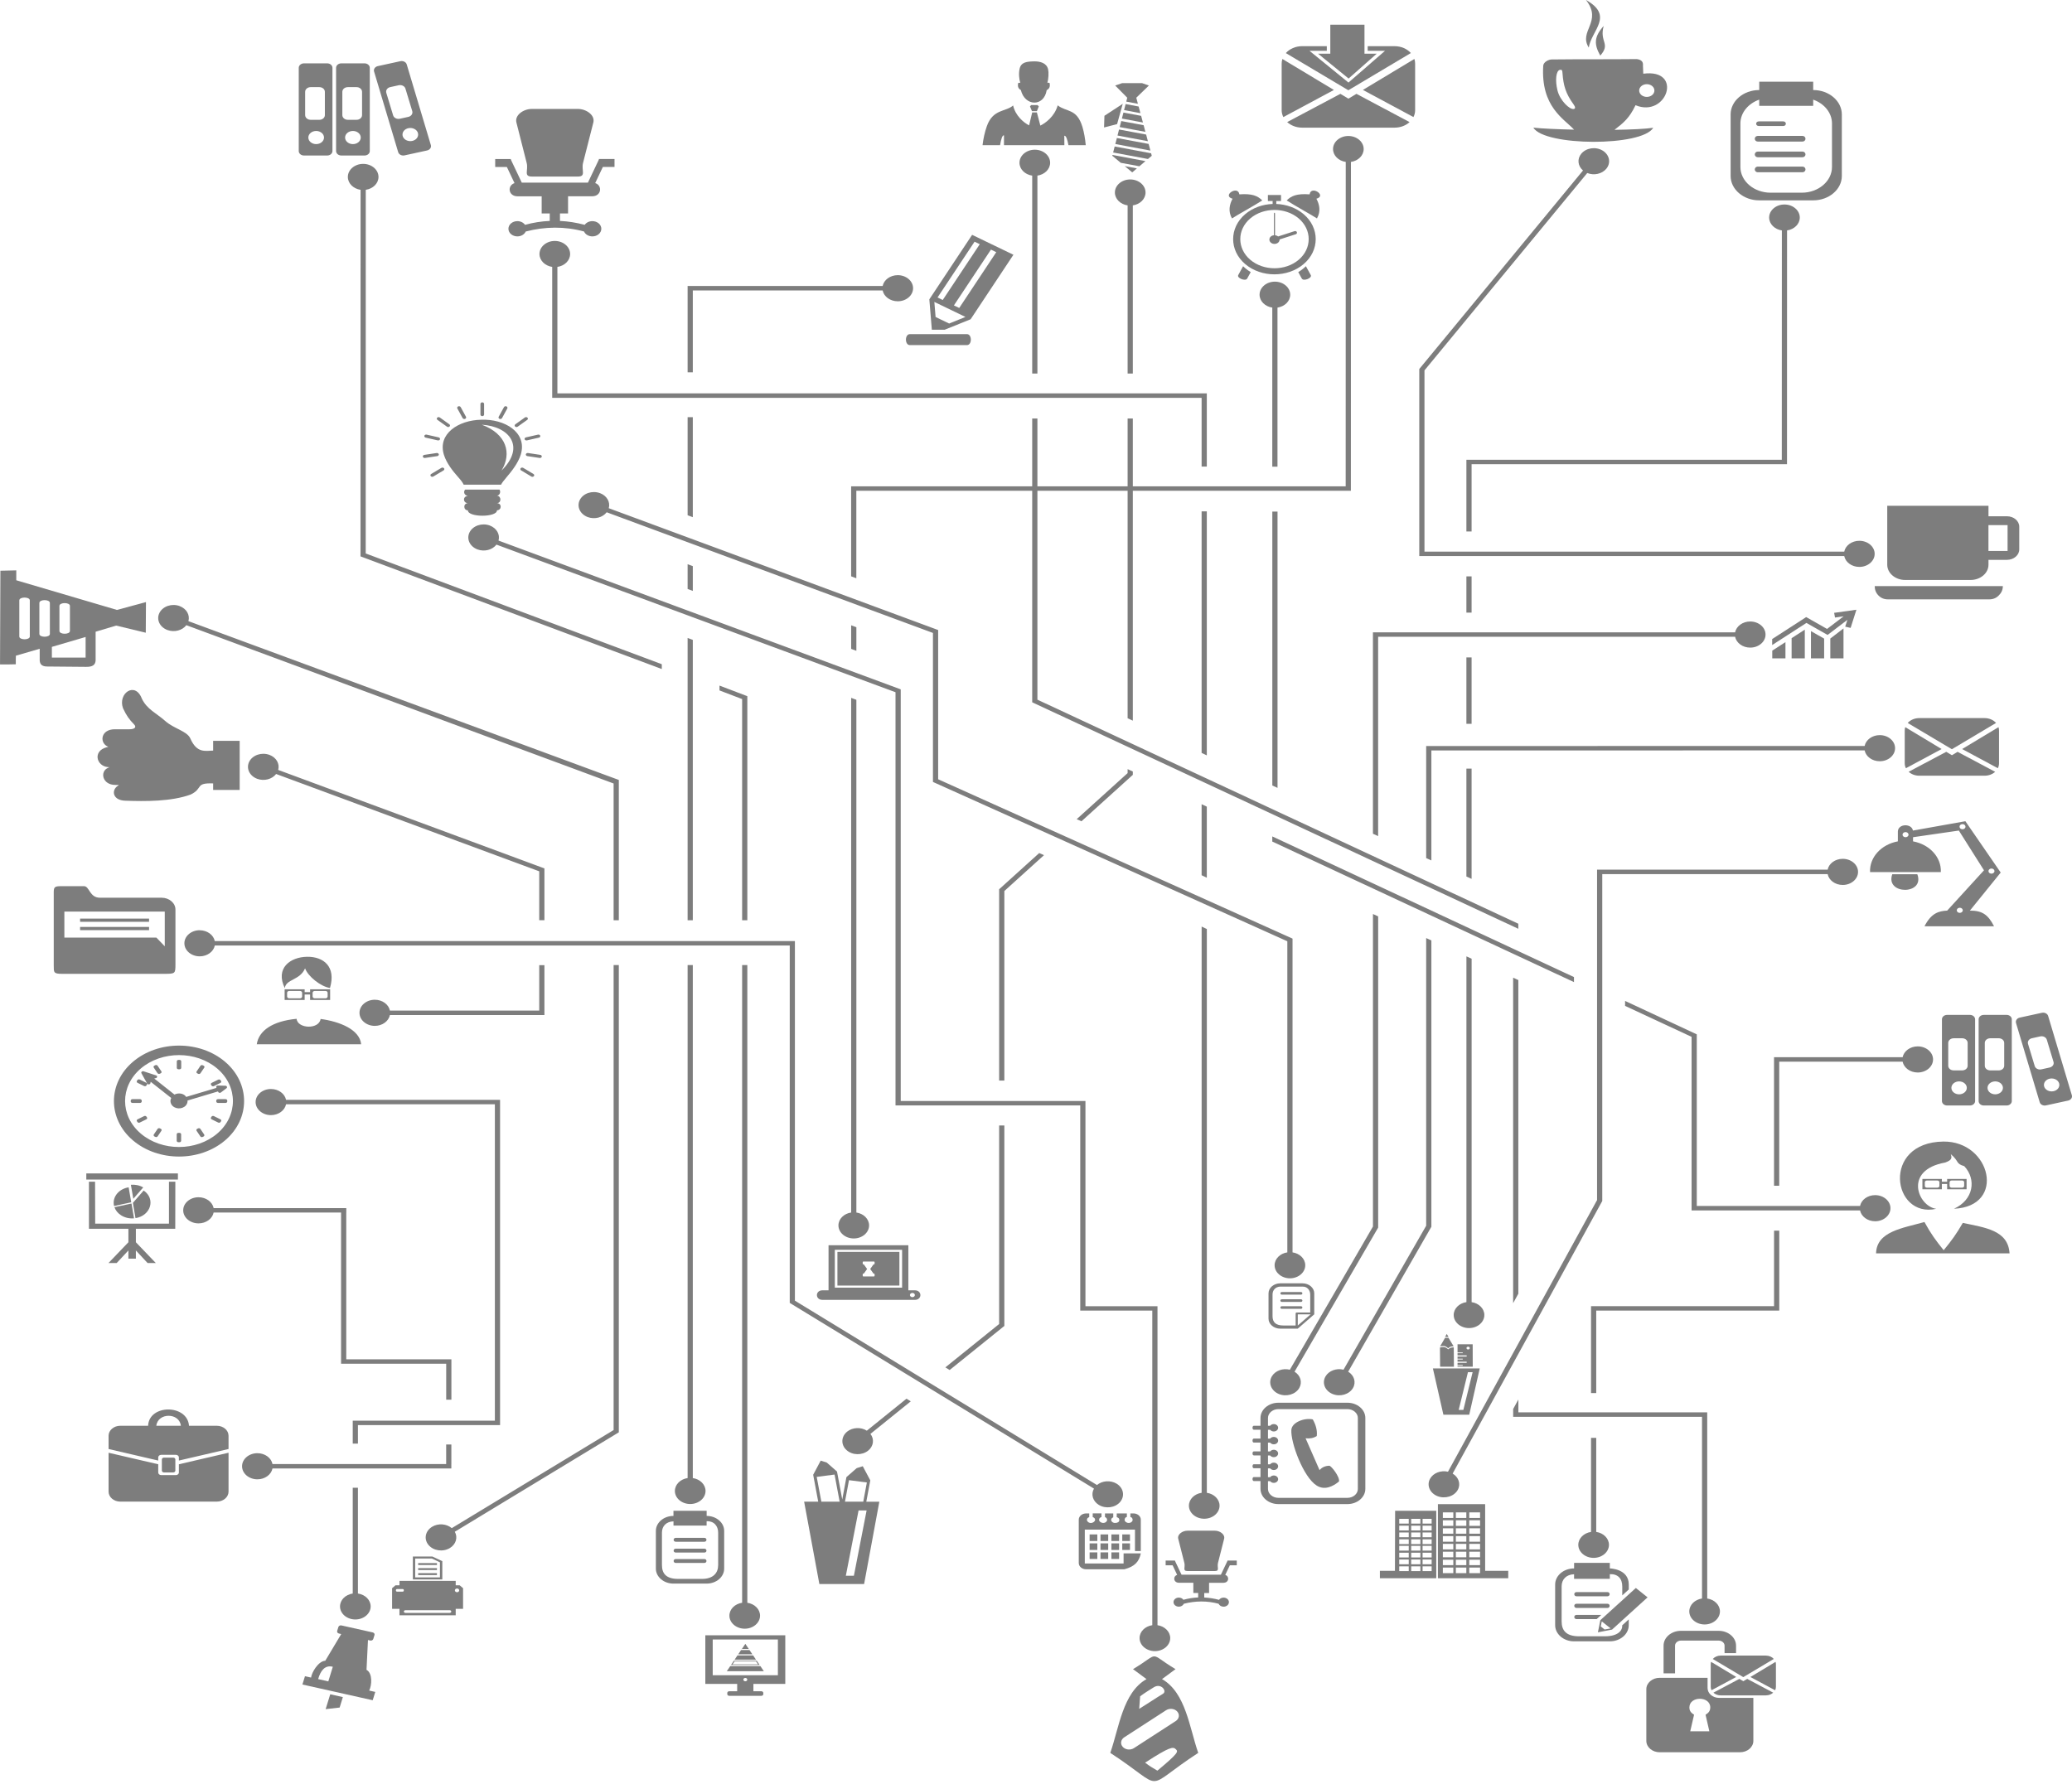 <?xml version="1.0" encoding="UTF-8"?>
<svg xmlns="http://www.w3.org/2000/svg" width="346" height="298" viewBox="0 0 346 298" fill="none">
  <g clip-path="url(#clip0_1059_3092)">
    <path d="M72.158 255.01C71.01 255.71 70.736 257.068 71.558 258.051C72.375 259.034 73.972 259.259 75.125 258.562C76.154 257.936 76.48 256.781 75.947 255.843L103.336 239.235V161.188H102.467V238.856L75.44 255.239C74.572 254.503 73.186 254.388 72.153 255.01H72.158ZM75.373 244.533V241.271H74.505V244.533H45.503C45.296 243.506 44.247 242.721 42.98 242.721C41.569 242.721 40.421 243.7 40.421 244.903C40.421 246.106 41.569 247.085 42.98 247.085C44.242 247.085 45.296 246.3 45.503 245.273H75.368V244.533H75.373ZM268.238 28.183C269.054 27.191 268.77 25.847 267.617 25.146C266.449 24.454 264.883 24.688 264.055 25.675C263.326 26.565 263.476 27.733 264.345 28.474L237.003 61.633V92.878C260.659 92.878 284.31 92.878 307.966 92.878C308.173 93.905 309.228 94.69 310.489 94.69C311.901 94.69 313.048 93.711 313.048 92.508C313.048 91.305 311.901 90.326 310.489 90.326C309.228 90.326 308.173 91.111 307.966 92.138C284.6 92.138 261.238 92.138 237.871 92.138V61.862L265.053 28.897C266.165 29.346 267.498 29.064 268.243 28.183H268.238ZM81.778 87.77C80.476 87.294 78.987 87.796 78.413 88.903C77.855 90.013 78.444 91.287 79.742 91.772C80.91 92.195 82.228 91.843 82.9 90.965L149.542 115.622V184.637H180.39V218.906H192.419V271.45C191.215 271.626 190.295 272.521 190.295 273.601C190.295 274.804 191.442 275.783 192.854 275.783C194.265 275.783 195.413 274.804 195.413 273.601C195.413 272.526 194.492 271.626 193.288 271.45V218.17H181.258C181.258 206.746 181.258 195.321 181.258 183.901H150.411V115.141L83.247 90.291C83.536 89.277 82.947 88.211 81.784 87.774L81.778 87.77ZM100.188 82.366C98.885 81.89 97.391 82.393 96.822 83.499C96.264 84.61 96.853 85.879 98.151 86.368C99.319 86.791 100.637 86.439 101.309 85.562L155.792 105.718V130.603L156.025 130.709L214.969 157.217V209.179C213.765 209.355 212.845 210.25 212.845 211.33C212.845 212.533 213.992 213.512 215.404 213.512C216.815 213.512 217.963 212.533 217.963 211.33C217.963 210.254 217.042 209.355 215.838 209.179V156.772L215.605 156.666L156.661 130.158V105.233L101.656 84.883C101.945 83.869 101.356 82.802 100.193 82.366H100.188ZM44.986 126.081C43.683 125.605 42.194 126.108 41.62 127.214C41.062 128.325 41.651 129.594 42.949 130.083C44.117 130.507 45.436 130.154 46.108 129.277L90.045 145.532V153.7H90.913V145.047L46.454 128.598C46.744 127.58 46.154 126.518 44.991 126.081H44.986ZM29.994 101.226C28.691 100.75 27.202 101.253 26.628 102.359C26.07 103.47 26.66 104.744 27.957 105.229C29.125 105.656 30.444 105.299 31.116 104.422L102.467 130.864V153.708H103.336V130.273L31.462 103.748C31.752 102.729 31.157 101.667 29.994 101.231V101.226ZM149.914 50.322C151.326 50.322 152.473 49.344 152.473 48.141C152.473 46.937 151.326 45.959 149.914 45.959C148.653 45.959 147.598 46.743 147.392 47.77C136.68 47.77 125.969 47.77 115.257 47.77H114.823V62.192H115.691V48.511C126.258 48.511 136.83 48.511 147.392 48.511C147.598 49.538 148.653 50.322 149.914 50.322ZM313.126 203.982C314.537 203.982 315.685 203.004 315.685 201.8C315.685 200.597 314.537 199.619 313.126 199.619C311.864 199.619 310.81 200.403 310.608 201.43H283.343V172.763L271.37 167.178V168.007L282.475 173.181V201.43V202.171H310.608C310.815 203.198 311.864 203.982 313.126 203.982ZM262.835 163.198L212.457 139.705V140.565L262.835 164.036V163.203V163.198ZM266.697 200.434L241.795 245.815C240.616 245.542 239.339 246.018 238.802 246.992C238.202 248.076 238.76 249.385 240.032 249.892C241.309 250.399 242.834 249.932 243.434 248.843C243.971 247.869 243.578 246.723 242.575 246.128L267.56 200.597V145.999C280.107 145.999 292.654 145.999 305.195 145.999C305.402 147.026 306.452 147.811 307.713 147.811C309.124 147.811 310.272 146.832 310.272 145.629C310.272 144.426 309.124 143.447 307.713 143.447C306.452 143.447 305.397 144.232 305.195 145.259C292.504 145.259 279.818 145.259 267.126 145.259H266.692V200.434H266.697ZM320.239 179.136C321.651 179.136 322.798 178.158 322.798 176.954C322.798 175.751 321.651 174.773 320.239 174.773C318.978 174.773 317.923 175.557 317.716 176.584H296.242V198.054H297.11V177.325C303.981 177.325 310.851 177.325 317.716 177.325C317.923 178.352 318.973 179.136 320.239 179.136ZM313.896 127.148C315.307 127.148 316.455 126.169 316.455 124.966C316.455 123.763 315.307 122.784 313.896 122.784C312.635 122.784 311.58 123.569 311.373 124.596C287.102 124.596 262.851 124.605 238.59 124.605H238.155V143.32L239.024 143.716V125.345C263.145 125.345 287.246 125.336 311.373 125.336C311.58 126.363 312.629 127.148 313.896 127.148ZM292.266 108.169C293.677 108.169 294.825 107.19 294.825 105.987C294.825 104.783 293.677 103.805 292.266 103.805C291.005 103.805 289.95 104.59 289.743 105.616C269.726 105.616 249.715 105.616 229.698 105.616H229.264V139.256L230.132 139.652V106.357C250.004 106.357 269.871 106.357 289.743 106.357C289.95 107.384 291 108.169 292.266 108.169ZM300.543 36.337C300.543 35.134 299.395 34.155 297.984 34.155C296.572 34.155 295.425 35.134 295.425 36.337C295.425 37.412 296.345 38.312 297.55 38.488C297.55 51.248 297.539 64.021 297.539 76.79H244.871V88.766H245.739V77.531H298.408V77.161C298.408 64.264 298.418 51.38 298.418 38.488C299.623 38.312 300.543 37.417 300.543 36.337ZM175.36 27.187C175.36 25.983 174.212 25.005 172.801 25.005C171.389 25.005 170.242 25.983 170.242 27.187C170.242 28.262 171.162 29.161 172.366 29.333C172.366 40.352 172.366 51.371 172.366 62.391H173.235C173.235 51.371 173.235 40.352 173.235 29.333C174.439 29.157 175.36 28.262 175.36 27.187ZM227.718 24.895C227.718 23.691 226.57 22.713 225.159 22.713C223.748 22.713 222.6 23.691 222.6 24.895C222.6 25.97 223.52 26.869 224.725 27.046C224.725 45.099 224.714 63.166 224.714 81.229H189.168V69.901H188.299V81.229H173.235V69.901H172.366V81.229H142.129V96.263L142.997 96.585V81.969H172.366V117.301L172.594 117.407L253.54 155.132V154.286L173.235 116.865V81.969H188.299C188.299 94.637 188.299 107.305 188.299 119.972L189.168 120.369C189.168 107.569 189.168 94.769 189.168 81.969H225.583V81.599C225.583 63.409 225.593 45.236 225.593 27.046C226.798 26.869 227.718 25.975 227.718 24.895ZM95.204 42.428C95.204 41.225 94.056 40.246 92.645 40.246C91.234 40.246 90.086 41.225 90.086 42.428C90.086 43.504 91.006 44.403 92.211 44.579V66.446H93.079H200.655V77.928H201.523V65.705H93.079V44.579C94.284 44.403 95.204 43.508 95.204 42.428ZM63.204 29.554C63.204 28.35 62.056 27.372 60.645 27.372C59.233 27.372 58.086 28.35 58.086 29.554C58.086 30.629 59.006 31.528 60.211 31.704C60.211 52.028 60.2 72.356 60.2 92.684V92.927L60.459 93.024L110.511 111.748V110.941L61.069 92.442C61.069 72.189 61.079 51.958 61.079 31.704C62.284 31.528 63.204 30.634 63.204 29.554ZM120.142 115.318L123.927 116.763V153.704H124.795V116.279L124.537 116.182L120.148 114.511V115.318H120.142ZM115.691 106.877L114.823 106.555V153.704H115.691V106.877ZM33.349 155.37C31.938 155.37 30.79 156.349 30.79 157.552C30.79 158.755 31.938 159.734 33.349 159.734C34.61 159.734 35.665 158.949 35.872 157.922C67.877 157.922 99.872 157.922 131.878 157.922V217.619L132.058 217.73L182.68 248.636C182.147 249.575 182.463 250.725 183.491 251.36C184.644 252.056 186.237 251.836 187.058 250.858C187.875 249.87 187.617 248.522 186.469 247.816C185.435 247.195 184.055 247.305 183.181 248.037L132.741 217.245V157.19H132.307C100.157 157.19 68.017 157.19 35.867 157.19C35.66 156.163 34.61 155.379 33.344 155.379L33.349 155.37ZM62.589 166.984C61.177 166.984 60.03 167.963 60.03 169.166C60.03 170.369 61.177 171.348 62.589 171.348C63.85 171.348 64.905 170.563 65.111 169.536H90.913V161.206H90.045V168.796H65.111C64.905 167.769 63.855 166.984 62.589 166.984ZM45.244 181.891C43.833 181.891 42.685 182.869 42.685 184.073C42.685 185.276 43.833 186.255 45.244 186.255C46.506 186.255 47.56 185.47 47.767 184.443H82.637V237.295H58.903V241.117H59.771V238.031H83.505V183.703H47.767C47.56 182.676 46.511 181.891 45.244 181.891ZM58.903 248.495V266.161C57.698 266.337 56.778 267.232 56.778 268.312C56.778 269.515 57.926 270.494 59.337 270.494C60.748 270.494 61.896 269.515 61.896 268.312C61.896 267.236 60.976 266.337 59.771 266.161V248.495H58.903ZM33.153 199.971C31.741 199.971 30.594 200.95 30.594 202.153C30.594 203.356 31.741 204.335 33.153 204.335C34.414 204.335 35.469 203.55 35.675 202.523H56.954V227.775H74.51V233.787H75.378V227.039H57.822V202.523H57.827V201.783H35.675C35.469 200.756 34.419 199.971 33.153 199.971ZM215.45 49.225C215.45 48.022 214.303 47.043 212.891 47.043C211.48 47.043 210.332 48.022 210.332 49.225C210.332 50.3 211.252 51.2 212.457 51.376V77.945H213.326V51.376C214.53 51.2 215.45 50.305 215.45 49.225ZM212.462 85.447V131.199L213.331 131.595V85.447H212.462ZM212.374 229.904C211.754 230.988 212.266 232.284 213.532 232.826C214.804 233.355 216.324 232.918 216.96 231.839C217.518 230.864 217.167 229.727 216.174 229.11L230.137 205.04V153.061L229.269 152.664V204.864L215.393 228.78C214.22 228.484 212.943 228.934 212.374 229.904ZM121.802 269.855C121.802 271.058 122.95 272.036 124.361 272.036C125.772 272.036 126.92 271.058 126.92 269.855C126.92 268.779 126 267.88 124.795 267.704V161.188H123.927V267.704C122.722 267.88 121.802 268.775 121.802 269.855ZM140.009 204.674C140.009 205.877 141.157 206.856 142.568 206.856C143.98 206.856 145.127 205.877 145.127 204.674C145.127 203.599 144.207 202.7 143.003 202.523V116.882L142.134 116.561V202.523C140.93 202.7 140.009 203.594 140.009 204.674ZM143.003 108.702V104.761L142.134 104.44V108.38L143.003 108.702ZM242.751 219.643C242.751 220.846 243.899 221.824 245.31 221.824C246.721 221.824 247.869 220.846 247.869 219.643C247.869 218.567 246.949 217.668 245.744 217.492V160.135L244.876 159.738V217.487C243.671 217.664 242.751 218.558 242.751 219.638V219.643ZM245.739 146.793V128.378H244.871V146.396L245.739 146.793ZM245.739 120.893V109.804H244.871V120.893H245.739ZM245.739 102.32V96.268H244.871V102.32H245.739ZM198.535 251.488C198.535 252.691 199.683 253.67 201.094 253.67C202.505 253.67 203.653 252.691 203.653 251.488C203.653 250.412 202.733 249.513 201.528 249.337V155.172L200.66 154.762V249.337C199.455 249.513 198.535 250.408 198.535 251.488ZM201.523 146.599V134.733L200.655 134.324V146.189L201.523 146.599ZM201.523 126.165V85.412H200.655V125.755L201.523 126.165ZM282.092 269.145C282.092 270.348 283.24 271.327 284.651 271.327C286.063 271.327 287.21 270.348 287.21 269.145C287.21 268.069 286.29 267.17 285.086 266.994V235.902H253.551V233.756L252.682 235.338V236.643H284.217V266.994C283.013 267.17 282.092 268.065 282.092 269.145ZM253.545 216.086V163.696L252.677 163.299V217.663L253.545 216.081V216.086ZM263.559 258.024C263.559 259.228 264.707 260.206 266.118 260.206C267.529 260.206 268.677 259.228 268.677 258.024C268.677 256.949 267.757 256.05 266.552 255.873V240.16H265.684V255.873C264.479 256.05 263.559 256.949 263.559 258.024ZM266.552 232.676V218.906H297.115V205.556H296.247V218.166H265.684V232.676H266.552ZM221.338 229.912C220.718 230.997 221.245 232.293 222.512 232.83C223.784 233.359 225.309 232.91 225.934 231.83C226.493 230.86 226.126 229.718 225.133 229.106L239.024 204.899V157.076L238.155 156.679V204.727L224.352 228.775C223.179 228.48 221.897 228.943 221.338 229.908V229.912ZM141.462 239.124C140.439 239.949 140.392 241.333 141.364 242.205C142.331 243.082 143.954 243.113 144.977 242.289C145.892 241.549 146.027 240.363 145.35 239.499L152.091 234.06L151.372 233.619L144.75 238.961C143.773 238.335 142.377 238.388 141.457 239.124H141.462ZM191.292 32.154C191.292 30.951 190.145 29.972 188.733 29.972C187.322 29.972 186.174 30.951 186.174 32.154C186.174 33.23 187.095 34.129 188.299 34.305V62.395H189.168V34.305C190.372 34.129 191.292 33.234 191.292 32.154ZM158.584 228.828L167.714 221.467V187.987H166.845V221.146L157.865 228.387L158.584 228.828ZM167.714 180.485V148.825L174.336 142.835L173.535 142.482L166.964 148.424L166.845 148.529V180.481H167.714V180.485ZM180.602 137.166L189.049 129.528L189.168 129.422V128.862L188.299 128.466V129.131L179.795 136.823L180.596 137.175L180.602 137.166ZM112.698 249.028C112.698 250.232 113.846 251.21 115.257 251.21C116.668 251.21 117.816 250.232 117.816 249.028C117.816 247.953 116.896 247.054 115.691 246.877V161.193H114.823V246.877C113.618 247.054 112.698 247.953 112.698 249.028ZM115.691 98.697V94.558L114.823 94.236V98.375L115.691 98.697ZM115.691 86.382V69.681H114.823V86.06L115.691 86.382Z" fill="black" fill-opacity="0.51"></path>
    <path fill-rule="evenodd" clip-rule="evenodd" d="M185.589 260.382H186.877V259.285H185.589V260.382ZM183.77 260.382H185.057V259.285H183.77V260.382ZM181.955 260.382H183.242V259.285H181.955V260.382ZM187.404 258.883H188.691V257.786H187.404V258.883ZM185.589 258.883H186.877V257.786H185.589V258.883ZM183.77 258.883H185.057V257.786H183.77V258.883ZM181.955 258.883H183.242V257.786H181.955V258.883ZM187.404 257.389H188.691V256.292H187.404V257.389ZM185.589 257.389H186.877V256.292H185.589V257.389ZM183.77 257.389H185.057V256.292H183.77V257.389ZM181.955 257.389H183.242V256.292H181.955V257.389ZM181.371 252.779H181.888V253.4C181.661 253.484 181.505 253.616 181.505 253.859C181.505 254.101 181.779 254.379 182.157 254.379C182.534 254.379 182.87 254.101 182.87 253.859C182.87 253.616 182.71 253.475 182.472 253.391V252.774H183.935V253.383C183.682 253.458 183.537 253.607 183.537 253.859C183.537 254.11 183.852 254.37 184.23 254.37C184.607 254.37 184.876 254.106 184.876 253.868C184.876 253.629 184.731 253.475 184.519 253.387V252.779H185.9V253.431C185.708 253.524 185.553 253.63 185.553 253.863C185.553 254.097 185.807 254.383 186.225 254.374C186.644 254.366 186.892 254.198 186.913 253.916C186.934 253.63 186.753 253.48 186.484 253.409V252.779H188.174V253.369C187.916 253.436 187.802 253.603 187.802 253.863C187.802 254.123 188.107 254.374 188.484 254.374C188.862 254.374 189.136 254.114 189.136 253.863C189.136 253.612 189.001 253.4 188.758 253.391V252.779H189.275C189.953 252.779 190.501 253.25 190.501 253.823V259.069H189.529V255.49H181.149V261.14H187.626V259.452H190.506C190.206 260.845 189.508 261.647 187.745 262.114H181.371C180.694 262.114 180.141 261.643 180.141 261.07V253.828C180.141 253.25 180.694 252.783 181.371 252.783V252.779Z" fill="black" fill-opacity="0.51"></path>
    <path fill-rule="evenodd" clip-rule="evenodd" d="M112.848 261.052H117.614C118.09 261.052 118.09 260.4 117.614 260.4H112.848C112.372 260.4 112.372 261.052 112.848 261.052ZM117.997 254.815H112.465V254.106C111.286 254.137 110.537 254.877 110.537 255.979V261.405C110.537 262.855 111.276 263.719 113.251 263.719H117.211C119.087 263.719 119.925 262.745 119.925 261.405V255.997C119.925 254.899 119.248 254.035 117.997 254.088V254.815ZM112.455 264.503H118.002C119.615 264.503 120.928 263.38 120.928 262.009V255.693C120.928 254.317 119.609 253.198 118.002 253.198V252.343H112.46V253.198C110.847 253.198 109.523 254.317 109.523 255.693V262.009C109.523 263.38 110.842 264.503 112.449 264.503H112.455ZM112.848 257.513H117.614C118.09 257.513 118.09 256.861 117.614 256.861H112.848C112.372 256.861 112.372 257.513 112.848 257.513ZM112.848 259.32H117.614C118.09 259.32 118.09 258.668 117.614 258.668H112.848C112.372 258.668 112.372 259.32 112.848 259.32Z" fill="black" fill-opacity="0.51"></path>
    <path fill-rule="evenodd" clip-rule="evenodd" d="M213.808 214.895C213.017 214.917 212.5 215.468 212.5 216.204V219.841C212.5 220.81 212.996 221.392 214.32 221.392H216.357V219.373C216.357 219.29 216.434 219.223 216.533 219.223H218.792V216.222C218.792 215.486 218.275 214.864 217.515 214.9H213.808V214.895ZM216.708 221.921H213.787C212.707 221.921 211.828 221.167 211.828 220.25V216.019C211.828 215.098 212.712 214.349 213.793 214.349H217.504C218.585 214.349 219.464 215.102 219.464 216.019V219.528L216.708 221.921ZM218.864 219.528H216.713V221.396L218.864 219.528ZM214.051 217.452H217.241C217.561 217.452 217.561 217.015 217.241 217.015H214.051C213.731 217.015 213.731 217.452 214.051 217.452ZM214.051 216.24H217.241C217.561 216.24 217.561 215.803 217.241 215.803H214.051C213.731 215.803 213.731 216.24 214.051 216.24ZM214.051 218.611H217.241C217.561 218.611 217.561 218.174 217.241 218.174H214.051C213.731 218.174 213.731 218.611 214.051 218.611Z" fill="black" fill-opacity="0.51"></path>
    <path fill-rule="evenodd" clip-rule="evenodd" d="M318.565 120.756C319.004 120.263 319.702 119.941 320.483 119.941H331.406C332.182 119.941 332.879 120.258 333.319 120.748L325.942 125.142L318.559 120.752L318.565 120.756ZM327.653 125.111L333.727 121.453C333.784 121.629 333.815 121.81 333.815 122.004V127.504C333.815 127.791 333.743 128.064 333.619 128.315L327.658 125.111H327.653ZM318.265 128.315C318.141 128.069 318.068 127.791 318.068 127.504V122.004C318.068 121.814 318.099 121.629 318.156 121.453L324.231 125.111H324.225L318.265 128.315ZM331.406 129.563H320.483C319.79 129.563 319.159 129.307 318.72 128.906L325.001 125.574L325.947 126.142L326.893 125.574L333.169 128.911C332.729 129.312 332.104 129.563 331.411 129.563H331.406Z" fill="black" fill-opacity="0.51"></path>
    <path fill-rule="evenodd" clip-rule="evenodd" d="M214.721 8.864C215.347 8.167 216.334 7.713 217.435 7.713H221.561V8.489H218.671L225.18 13.791L231.28 8.489H228.39V7.713H232.888C233.989 7.713 234.971 8.163 235.596 8.859L225.159 15.074L214.716 8.864H214.721ZM227.589 15.021L236.186 9.847C236.268 10.094 236.31 10.354 236.31 10.622V18.406C236.31 18.812 236.212 19.2 236.031 19.552L227.589 15.021ZM214.303 19.557C214.127 19.204 214.023 18.816 214.023 18.411V10.627C214.023 10.358 214.065 10.098 214.148 9.851L222.745 15.026L214.303 19.557ZM232.893 21.32H217.441C216.458 21.32 215.569 20.963 214.944 20.39L223.83 15.674L225.169 16.48L226.508 15.674L235.384 20.394C234.759 20.963 233.875 21.32 232.893 21.32ZM222.145 4.125V8.965H220.098L225.2 13.117L229.899 8.965H227.852V4.125H222.145Z" fill="black" fill-opacity="0.51"></path>
    <path fill-rule="evenodd" clip-rule="evenodd" d="M290.567 292.673H277.141C275.916 292.673 274.918 291.822 274.918 290.777V282.134C274.918 281.094 275.916 280.239 277.141 280.239H285.144V281.949C285.144 282.852 286.012 283.593 287.072 283.593H292.789V290.777C292.789 291.818 291.792 292.673 290.567 292.673ZM284.813 286.405C285.226 286.132 285.593 285.85 285.593 285.184C285.593 283.262 282.109 283.262 282.109 285.184C282.109 285.85 282.476 286.132 282.89 286.405L282.249 289.177H285.443L284.808 286.405H284.813ZM277.797 279.498V274.861C277.797 273.499 279.1 272.389 280.698 272.389H286.999C288.597 272.389 289.9 273.499 289.9 274.861V276.113H287.982V274.861C287.982 274.403 287.537 274.024 286.999 274.024H280.698C280.16 274.024 279.715 274.403 279.715 274.861V279.498H277.797ZM292.298 280.102L296.496 277.576C296.538 277.695 296.558 277.823 296.558 277.956V281.759C296.558 281.958 296.512 282.147 296.424 282.319L292.304 280.106L292.298 280.102ZM285.805 282.315C285.717 282.143 285.671 281.953 285.671 281.755V277.951C285.671 277.819 285.692 277.691 285.733 277.572L289.931 280.098L285.81 282.31L285.805 282.315ZM294.888 283.174H287.341C286.86 283.174 286.426 282.998 286.121 282.72L290.458 280.415L291.115 280.807L291.766 280.415L296.103 282.72C295.798 282.998 295.364 283.17 294.888 283.17V283.174ZM286.012 277.092C286.317 276.752 286.798 276.527 287.335 276.527H294.883C295.421 276.527 295.902 276.748 296.207 277.087L291.109 280.124L286.012 277.092Z" fill="black" fill-opacity="0.51"></path>
    <path fill-rule="evenodd" clip-rule="evenodd" d="M49.53 170.166C49.685 171.837 53.273 171.987 53.537 170.193C56.747 170.625 60.071 171.969 60.309 174.42H42.877C43.218 172.145 45.493 170.554 49.535 170.166H49.53ZM50.942 161.743C50.078 163.775 47.736 163.511 47.561 165.049C45.922 161.708 48.471 159.843 51.288 159.808C54.012 159.773 56.158 161.426 55.103 165.022C53.511 164.762 51.448 163.092 50.942 161.743ZM47.53 165.238H50.874V165.714H51.784V165.238H55.129V167.019H51.784V166.107H50.874V167.019H47.53V165.238ZM50.099 166.746H48.295C48.103 166.746 47.943 166.609 47.943 166.446V165.816C47.943 165.653 48.103 165.516 48.295 165.516H50.099C50.29 165.516 50.45 165.653 50.45 165.816V166.446C50.45 166.609 50.29 166.746 50.099 166.746ZM54.359 166.746H52.555C52.363 166.746 52.203 166.609 52.203 166.446V165.816C52.203 165.653 52.363 165.516 52.555 165.516H54.359C54.55 165.516 54.71 165.648 54.71 165.816V166.446C54.71 166.609 54.55 166.746 54.359 166.746Z" fill="black" fill-opacity="0.51"></path>
    <path fill-rule="evenodd" clip-rule="evenodd" d="M335.573 209.346C335.33 205.458 331.468 205.053 327.767 204.255C326.629 206.199 325.973 207.107 324.572 208.821C323.207 207.133 322.432 206.062 321.361 204.11C317.706 205.141 313.374 205.674 313.281 209.346H335.568H335.573ZM324.52 190.671C332.45 190.574 335.077 201.505 326.293 201.892C329.566 200.407 330.072 196.991 328.01 194.779C326.531 194.347 327.219 194.016 325.756 192.769C325.988 193.452 325.921 193.774 324.82 194.175C317.8 195.431 320.276 201.483 323.326 201.906C316 203.545 314.114 190.803 324.52 190.671ZM327.653 198.371H325.9C325.714 198.371 325.559 198.239 325.559 198.08V197.467C325.559 197.308 325.714 197.176 325.9 197.176H327.653C327.839 197.176 327.994 197.308 327.994 197.467V198.08C327.994 198.239 327.839 198.371 327.653 198.371ZM323.517 198.371H321.765C321.579 198.371 321.423 198.239 321.423 198.08V197.467C321.423 197.308 321.579 197.176 321.765 197.176H323.517C323.703 197.176 323.858 197.308 323.858 197.467V198.08C323.858 198.239 323.703 198.371 323.517 198.371ZM321.02 196.912H324.267V197.375H325.151V196.912H328.397V198.64H325.151V197.754H324.267V198.64H321.02V196.912Z" fill="black" fill-opacity="0.51"></path>
    <path fill-rule="evenodd" clip-rule="evenodd" d="M151.937 55.81H161.464C162.338 55.81 162.338 57.643 161.464 57.643H151.937C151.063 57.643 151.063 55.81 151.937 55.81ZM162.09 53.324L157.737 55.078H155.607L155.188 49.996L162.333 39.224L169.229 42.551L162.085 53.324H162.09ZM160.182 51.437L166.365 42.12L165.476 41.692L159.293 51.01L160.182 51.437ZM161.226 52.936L158.497 54.038L156.232 52.945L156.026 50.432L161.226 52.94V52.936ZM157.427 50.106L163.61 40.788L162.741 40.37L156.558 49.687L157.427 50.106Z" fill="black" fill-opacity="0.51"></path>
    <path fill-rule="evenodd" clip-rule="evenodd" d="M232.969 252.343L232.938 262.366H230.426V263.609H239.84V252.343H232.964H232.969ZM251.859 262.366H248.003V251.236H240.114V263.609H251.859V262.366ZM237.188 257.112V257.905H235.652V257.112H237.188ZM235.244 257.112V257.905H233.657V257.112H235.244ZM235.244 261.621V262.414H233.657V261.621H235.244ZM239.069 258.196V258.989H237.555V258.196H239.069ZM237.188 258.196V258.989H235.652V258.196H237.188ZM235.244 258.196V258.989H233.657V258.196H235.244ZM239.069 259.342V260.135H237.555V259.342H239.069ZM237.188 259.342V260.135H235.652V259.342H237.188ZM235.244 259.342V260.135H233.657V259.342H235.244ZM239.069 260.475V261.268H237.555V260.475H239.069ZM237.188 260.475V261.268H235.652V260.475H237.188ZM235.244 260.475V261.268H233.657V260.475H235.244ZM239.069 261.621V262.414H237.555V261.621H239.069ZM237.188 261.621V262.414H235.652V261.621H237.188ZM239.069 253.687V254.48H237.555V253.687H239.069ZM237.188 253.687V254.48H235.652V253.687H237.188ZM235.244 253.687V254.48H233.657V253.687H235.244ZM239.069 254.833V255.626H237.555V254.833H239.069ZM237.188 254.833V255.626H235.652V254.833H237.188ZM235.244 254.833V255.626H233.657V254.833H235.244ZM239.069 255.966V256.759H237.555V255.966H239.069ZM237.188 255.966V256.759H235.652V255.966H237.188ZM235.244 255.966V256.759H233.657V255.966H235.244ZM239.069 257.112V257.905H237.555V257.112H239.069ZM245.351 256.578V257.504H247.155V256.578H245.351ZM245.351 261.828V262.754H247.155V261.828H245.351ZM240.941 257.865V258.791H242.688V257.865H240.941ZM243.112 257.865V258.791H244.859V257.865H243.112ZM245.351 257.865V258.791H247.155V257.865H245.351ZM240.941 259.179V260.105H242.688V259.179H240.941ZM243.112 259.179V260.105H244.859V259.179H243.112ZM245.351 259.179V260.105H247.155V259.179H245.351ZM240.941 260.514V261.422H242.688V260.514H240.941ZM243.112 260.514V261.422H244.859V260.514H243.112ZM245.351 260.514V261.422H247.155V260.514H245.351ZM240.941 261.828V262.754H242.688V261.828H240.941ZM243.112 261.828V262.754H244.859V261.828H243.112ZM240.941 252.612V253.537H242.688V252.612H240.941ZM243.112 252.612V253.537H244.859V252.612H243.112ZM245.351 252.612V253.537H247.155V252.612H245.351ZM240.941 253.929V254.855H242.688V253.929H240.941ZM243.112 253.929V254.855H244.859V253.929H243.112ZM245.351 253.929V254.855H247.155V253.929H245.351ZM240.941 255.261V256.168H242.688V255.261H240.941ZM243.112 255.261V256.168H244.859V255.261H243.112ZM245.351 255.261V256.168H247.155V255.261H245.351ZM240.941 256.578V257.504H242.688V256.578H240.941ZM243.112 256.578V257.504H244.859V256.578H243.112Z" fill="black" fill-opacity="0.51"></path>
    <path fill-rule="evenodd" clip-rule="evenodd" d="M24.374 100.556C24.353 102.266 24.363 103.972 24.343 105.682C22.694 105.286 21.05 104.885 19.401 104.488C18.258 104.832 17.11 105.171 15.968 105.515V110.297C15.927 111.091 15.42 111.417 14.283 111.381C12.132 111.364 9.981 111.342 7.836 111.324C7.133 111.311 6.693 111.06 6.631 110.354V108.362C5.406 108.724 3.881 109.156 2.656 109.517C2.625 109.927 2.64 110.315 2.64 110.954C1.798 110.994 0.909 110.972 0.004 110.98C0.025 105.762 0.045 100.543 0.066 95.324C0.95 95.307 1.834 95.285 2.718 95.267V96.92C8.322 98.573 13.926 100.221 19.53 101.874C21.158 101.438 22.756 101.001 24.379 100.565L24.374 100.556ZM3.225 106.308V100.279C3.225 99.653 4.977 99.653 4.977 100.279V106.308C4.977 106.934 3.225 106.934 3.225 106.308ZM9.924 105.383V101.204C9.924 100.578 11.677 100.578 11.677 101.204V105.383C11.677 106.009 9.924 106.009 9.924 105.383ZM6.575 105.881V100.706C6.575 100.08 8.327 100.08 8.327 100.706V105.881C8.327 106.507 6.575 106.507 6.575 105.881ZM14.298 109.839H8.663V108.045L14.298 106.392V109.839Z" fill="black" fill-opacity="0.51"></path>
    <path fill-rule="evenodd" clip-rule="evenodd" d="M80.533 69.504C80.362 69.504 80.228 69.385 80.228 69.244V67.464C80.228 67.318 80.368 67.204 80.533 67.204C80.704 67.204 80.838 67.323 80.838 67.464V69.244C80.838 69.39 80.698 69.504 80.533 69.504ZM83.749 78.597C85.496 75.732 84.617 72.484 80.456 70.937C85.119 71.228 87.766 74.644 83.749 78.597ZM84.514 79.801C85.449 78.712 86.54 77.332 86.975 75.887C88.07 72.175 84.204 69.945 80.357 70.108C76.552 70.174 73.027 72.462 74.133 75.979C74.573 77.372 75.612 78.686 76.522 79.708C76.961 80.202 77.245 80.559 77.431 80.956H83.671C83.852 80.599 84.121 80.268 84.519 79.801H84.514ZM77.669 81.78C77.369 82.11 77.468 82.719 78.129 82.829C77.235 82.891 77.297 84.014 78.129 84.041C77.302 84.081 77.374 85.24 78.129 85.24C78.129 86.447 83.009 86.43 82.989 85.24C83.805 85.187 83.826 84.072 82.989 84.041C83.764 83.997 83.743 82.864 82.989 82.785C83.49 82.732 83.645 82.115 83.413 81.78H77.669ZM86.944 78.21C86.845 78.329 86.881 78.492 87.021 78.571L88.732 79.594C88.872 79.677 89.063 79.646 89.156 79.527C89.254 79.408 89.218 79.245 89.079 79.166L87.367 78.143C87.228 78.06 87.037 78.091 86.944 78.21ZM87.812 75.878C87.781 76.019 87.895 76.156 88.06 76.182L90.112 76.49C90.278 76.517 90.438 76.42 90.469 76.279C90.5 76.138 90.386 76.001 90.221 75.975L88.169 75.666C88.003 75.64 87.843 75.737 87.812 75.878ZM87.61 73.37C87.652 73.507 87.822 73.59 87.983 73.555L89.999 73.097C90.159 73.061 90.257 72.916 90.216 72.779C90.174 72.643 90.004 72.559 89.844 72.594L87.828 73.053C87.667 73.088 87.569 73.233 87.61 73.37ZM86.018 71.237C86.127 71.347 86.318 71.36 86.447 71.267L88.045 70.126C88.174 70.033 88.189 69.87 88.081 69.76C87.972 69.65 87.781 69.637 87.652 69.729L86.054 70.871C85.925 70.963 85.909 71.126 86.018 71.237ZM83.423 69.963C83.573 70.025 83.759 69.963 83.831 69.835L84.715 68.222C84.788 68.094 84.715 67.935 84.565 67.874C84.415 67.812 84.229 67.874 84.157 68.001L83.273 69.615C83.201 69.742 83.273 69.901 83.423 69.963ZM74.143 78.21C74.242 78.329 74.205 78.492 74.066 78.571L72.355 79.594C72.215 79.677 72.024 79.646 71.931 79.527C71.833 79.408 71.869 79.245 72.003 79.166L73.714 78.143C73.854 78.06 74.045 78.091 74.138 78.21H74.143ZM73.275 75.878C73.306 76.019 73.192 76.156 73.027 76.182L70.969 76.49C70.804 76.517 70.644 76.42 70.612 76.279C70.582 76.138 70.695 76.001 70.861 75.975L72.913 75.666C73.079 75.64 73.239 75.737 73.27 75.878H73.275ZM73.477 73.37C73.435 73.507 73.265 73.59 73.099 73.555L71.083 73.097C70.923 73.061 70.825 72.916 70.866 72.779C70.907 72.643 71.078 72.559 71.238 72.594L73.254 73.053C73.415 73.088 73.513 73.233 73.471 73.37H73.477ZM75.074 71.237C74.965 71.347 74.774 71.36 74.645 71.267L73.047 70.126C72.918 70.033 72.903 69.87 73.011 69.76C73.12 69.65 73.311 69.637 73.44 69.729L75.038 70.871C75.167 70.963 75.183 71.126 75.074 71.237ZM77.664 69.963C77.514 70.025 77.328 69.963 77.255 69.835L76.371 68.222C76.299 68.094 76.371 67.935 76.522 67.874C76.671 67.812 76.858 67.874 76.93 68.001L77.814 69.615C77.886 69.742 77.814 69.901 77.664 69.963Z" fill="black" fill-opacity="0.51"></path>
    <path fill-rule="evenodd" clip-rule="evenodd" d="M21.572 121.806H19.174C16.883 121.806 16.594 123.908 17.845 124.622C18.15 124.794 18.207 124.71 17.829 124.807C15.431 125.424 16.098 127.967 18.026 128.126C18.383 128.157 18.367 128.104 18.057 128.236C16.635 128.845 17.059 131.088 19.241 131.106C20.187 131.115 19.83 131.066 19.442 131.432C18.62 132.216 18.93 133.667 20.895 133.737C24.224 133.856 28.619 133.891 31.834 132.71C33.974 131.692 32.511 130.735 35.592 130.85V131.943H40.023V123.741H35.592V125.367C34.3 125.398 32.883 125.852 31.788 123.353C31.239 122.101 29.048 121.722 27.61 120.439C26.116 119.108 24.576 118.513 23.692 116.706C22.58 113.74 19.634 115.811 20.544 118.301C21.112 119.505 21.541 120.131 22.394 120.999C22.803 121.413 22.585 121.81 21.562 121.81L21.572 121.806Z" fill="black" fill-opacity="0.51"></path>
    <path fill-rule="evenodd" clip-rule="evenodd" d="M144.305 264.578H136.825L134.281 250.822H136.633L135.791 246.326L137.047 243.964L138.06 244.286L139.771 245.784L140.645 250.456L141.343 246.719L143.054 245.22L144.073 244.898L145.329 247.261L144.662 250.827H146.838L144.295 264.583L144.305 264.578ZM137.156 250.822H140.211L139.363 246.291L136.38 246.679L137.156 250.818V250.822ZM141.1 250.822H144.155L144.755 247.613L141.772 247.226L141.1 250.822ZM142.589 263.194H141.245L143.37 252.286H144.714L142.589 263.194Z" fill="black" fill-opacity="0.51"></path>
    <path fill-rule="evenodd" clip-rule="evenodd" d="M56.981 272.931L54.318 277.387C53.145 277.444 52.039 279.362 51.946 280.199L50.927 279.97L50.498 281.358L62.238 283.985L62.667 282.597L61.649 282.368C62.083 281.535 62.259 279.476 61.204 278.908L61.447 273.927L61.825 274.011C62.047 274.059 62.269 273.949 62.331 273.76L62.538 273.09C62.595 272.905 62.466 272.711 62.243 272.658L57.017 271.49C56.8 271.441 56.572 271.556 56.51 271.741L56.304 272.411C56.247 272.596 56.376 272.79 56.598 272.843L56.976 272.927L56.981 272.931ZM56.717 285.206L54.38 285.471L55.146 282.989L57.255 283.461L56.717 285.206ZM53.129 280.455C53.528 279.04 54.272 278.057 55.575 278.396L54.825 280.834L53.135 280.455H53.129Z" fill="black" fill-opacity="0.51"></path>
    <path fill-rule="evenodd" clip-rule="evenodd" d="M276.076 21.337C274.179 24.524 257.905 24.427 256.049 21.32C257.538 21.479 260.06 21.593 262.852 21.655C261.172 19.83 257.269 17.842 257.703 10.971C257.744 10.384 258.582 9.882 259.27 9.93C263.948 9.873 268.652 9.922 273.336 9.869C274.23 9.997 274.406 10.42 274.355 10.993C274.37 11.473 274.386 11.826 274.406 12.311C281.153 11.42 278.361 19.746 273.114 17.573C272.106 19.702 271.113 20.522 269.598 21.686C272.364 21.646 274.789 21.536 276.076 21.342V21.337ZM267.226 9.287C266.171 7.405 266.171 6.144 267.799 4.333C267.04 7.048 269.025 7.251 267.226 9.287ZM265.308 7.947C263.545 5.183 267.67 3.632 264.842 0C269.598 2.667 265.716 5.104 265.308 7.947ZM274.996 14.06C275.699 14.06 276.267 14.536 276.267 15.123C276.267 15.709 275.699 16.185 274.996 16.185C274.293 16.185 273.724 15.709 273.724 15.123C273.724 14.536 274.293 14.06 274.996 14.06ZM260.505 11.663C260.846 11.601 260.882 11.755 260.919 12.222C261.074 14.325 261.461 15.625 262.769 17.437C263.095 17.886 263.095 18.151 262.79 18.204C262.102 18.327 260.495 16.78 260.081 15.105C259.668 13.43 259.823 11.786 260.505 11.663Z" fill="black" fill-opacity="0.51"></path>
    <path fill-rule="evenodd" clip-rule="evenodd" d="M293.755 33.463H302.792C305.413 33.463 307.564 31.634 307.564 29.395V19.107C307.564 16.872 305.418 15.039 302.792 15.039H302.782V13.642H293.771V15.039H293.761C291.14 15.039 288.994 16.868 288.994 19.107V29.395C288.994 31.629 291.14 33.463 293.761 33.463H293.755ZM302.782 17.679H293.771V16.643C291.936 17.287 290.628 18.829 290.628 20.619V27.892C290.628 30.254 292.892 32.185 295.663 32.185H300.884C303.655 32.185 305.92 30.254 305.92 27.892V20.619C305.92 18.829 304.617 17.287 302.782 16.643V17.679ZM293.58 28.773H300.946C301.68 28.773 301.68 27.825 300.946 27.825H293.58C292.846 27.825 292.846 28.773 293.58 28.773ZM293.58 26.265H300.946C301.68 26.265 301.68 25.317 300.946 25.317H293.58C292.846 25.317 292.846 26.265 293.58 26.265ZM293.58 23.647H300.946C301.68 23.647 301.68 22.699 300.946 22.699H293.58C292.846 22.699 292.846 23.647 293.58 23.647ZM293.704 21.047H297.772C298.367 21.047 298.367 20.275 297.772 20.275H293.704C293.109 20.275 293.109 21.047 293.704 21.047Z" fill="black" fill-opacity="0.51"></path>
    <path fill-rule="evenodd" clip-rule="evenodd" d="M196.297 278.793C195.547 279.348 194.792 279.899 194.043 280.454C198.023 282.716 198.633 288.639 200.091 292.778C190.455 299.055 195.041 299.055 185.404 292.778C186.862 288.639 187.472 282.716 191.453 280.454C190.703 279.899 189.948 279.348 189.199 278.793C193.95 275.945 191.551 275.945 196.302 278.793H196.297ZM191.22 294.413C195.32 291.747 195.894 291.716 196.333 292.152C196.747 292.562 196.927 292.699 193.273 295.745C192.404 295.246 192.047 295.031 191.22 294.413ZM190.233 285.422C190.3 284.752 190.321 283.994 190.388 283.324C191.225 282.711 191.804 282.363 192.642 281.838C193.877 281.041 194.906 282.447 194.229 282.887C192.874 283.712 191.68 284.536 190.233 285.422ZM187.736 290.178L194.72 285.655C195.304 285.276 196.147 285.373 196.586 285.871C197.031 286.369 196.917 287.084 196.333 287.463L189.349 291.985C188.765 292.364 187.922 292.267 187.482 291.769C187.038 291.271 187.152 290.552 187.736 290.178Z" fill="black" fill-opacity="0.51"></path>
    <path fill-rule="evenodd" clip-rule="evenodd" d="M50.76 10.583H54.643C55.124 10.583 55.517 10.918 55.517 11.328V25.229C55.517 25.639 55.124 25.974 54.643 25.974H50.76C50.28 25.974 49.887 25.639 49.887 25.229V11.328C49.887 10.918 50.28 10.583 50.76 10.583ZM65.163 14.55L66.585 14.237C67.071 14.131 67.577 14.382 67.701 14.796L68.844 18.569C68.968 18.988 68.673 19.416 68.187 19.521L66.766 19.834C66.28 19.94 65.773 19.689 65.649 19.275L64.507 15.502C64.382 15.083 64.677 14.655 65.163 14.55ZM58.081 14.554H59.544C60.05 14.554 60.459 14.907 60.459 15.334V19.231C60.459 19.663 60.045 20.011 59.544 20.011H58.081C57.574 20.011 57.166 19.658 57.166 19.231V15.334C57.166 14.902 57.579 14.554 58.081 14.554ZM51.872 14.554H53.335C53.842 14.554 54.25 14.907 54.25 15.334V19.231C54.25 19.663 53.836 20.011 53.335 20.011H51.872C51.365 20.011 50.957 19.658 50.957 19.231V15.334C50.957 14.902 51.37 14.554 51.872 14.554ZM68.518 21.377C69.242 21.377 69.826 21.866 69.826 22.475C69.826 23.083 69.242 23.572 68.518 23.572C67.794 23.572 67.21 23.083 67.21 22.475C67.21 21.866 67.794 21.377 68.518 21.377ZM58.934 21.875C59.657 21.875 60.242 22.364 60.242 22.973C60.242 23.581 59.657 24.07 58.934 24.07C58.21 24.07 57.626 23.581 57.626 22.973C57.626 22.364 58.21 21.875 58.934 21.875ZM52.797 21.875C53.521 21.875 54.105 22.364 54.105 22.973C54.105 23.581 53.521 24.07 52.797 24.07C52.074 24.07 51.489 23.581 51.489 22.973C51.489 22.364 52.074 21.875 52.797 21.875ZM63.095 11.041L66.859 10.221C67.324 10.12 67.8 10.362 67.918 10.759L71.946 24.229C72.064 24.625 71.78 25.031 71.315 25.132L67.551 25.952C67.086 26.054 66.611 25.811 66.492 25.415L62.465 11.945C62.346 11.548 62.63 11.143 63.095 11.041ZM56.995 10.583H60.877C61.358 10.583 61.751 10.918 61.751 11.328V25.229C61.751 25.639 61.358 25.974 60.877 25.974H56.995C56.514 25.974 56.121 25.639 56.121 25.229V11.328C56.121 10.918 56.514 10.583 56.995 10.583Z" fill="black" fill-opacity="0.51"></path>
    <path fill-rule="evenodd" clip-rule="evenodd" d="M302.409 109.967H304.611V106.665L302.409 105.413V109.967ZM295.937 107.736L301.654 104.043L305.185 106.053L308.494 103.531L308.127 104.669L309.032 104.876L309.998 101.843L306.281 102.359L306.426 103.148L307.868 102.941L305.097 105.048L301.613 103.069L295.932 106.74V107.741L295.937 107.736ZM305.64 109.967H307.843V104.964L305.64 106.652V109.971V109.967ZM295.947 109.967H298.149V107.251L295.947 108.675V109.967ZM299.178 109.967H301.38V105.167L299.178 106.59V109.971V109.967Z" fill="black" fill-opacity="0.51"></path>
    <path d="M213.125 34.067V33.574H213.916V32.573H211.724V33.574H212.515V34.067C210.845 34.129 209.201 34.697 207.929 35.777C205.251 38.06 205.251 41.82 207.929 44.103C210.617 46.395 215.012 46.395 217.7 44.103C220.378 41.82 220.378 38.06 217.7 35.777C216.433 34.697 214.784 34.129 213.114 34.067H213.125ZM208.26 46.536L208.855 45.448C208.534 45.254 208.224 45.038 207.94 44.791C207.816 44.685 207.697 44.575 207.583 44.465L206.771 45.946C206.502 46.439 207.986 47.03 208.255 46.536H208.26ZM217.39 46.536L216.795 45.448C217.116 45.254 217.426 45.038 217.715 44.791C217.839 44.685 217.958 44.575 218.072 44.465L218.884 45.946C219.153 46.439 217.669 47.03 217.4 46.536H217.39ZM206.957 32.463C209.108 32.304 210.018 32.718 210.783 33.477C209.609 34.252 206.678 35.861 205.727 36.483C205.05 35.288 205.313 34.138 205.82 33.194C203.995 32.679 206.74 30.889 206.957 32.463ZM218.687 32.463C216.537 32.304 215.627 32.718 214.862 33.477C216.035 34.252 218.966 35.861 219.918 36.483C220.595 35.288 220.331 34.138 219.825 33.194C221.65 32.679 218.91 30.889 218.687 32.463ZM213.678 40C213.678 40.194 213.6 40.383 213.43 40.529C213.099 40.811 212.551 40.811 212.22 40.529C211.889 40.247 211.889 39.779 212.22 39.497C212.365 39.374 212.546 39.308 212.732 39.29V35.667C212.732 35.482 212.913 35.478 212.913 35.672V39.29C213.099 39.308 213.28 39.378 213.425 39.497L216.149 38.616C216.594 38.475 216.723 39.013 216.392 39.118L213.673 39.995L213.678 40ZM216.873 36.487C219.091 38.378 219.091 41.494 216.873 43.385C214.645 45.28 211.005 45.28 208.777 43.385C206.559 41.494 206.559 38.378 208.777 36.487C211.005 34.592 214.645 34.592 216.873 36.487Z" fill="black" fill-opacity="0.51"></path>
    <path fill-rule="evenodd" clip-rule="evenodd" d="M87.134 30.505H98.177L100.001 26.657V26.556H102.617V27.887H100.668L99.391 30.58C100.627 30.973 100.456 32.784 98.88 32.784H94.858V35.649H93.508V36.901C94.883 36.967 96.258 37.187 97.639 37.553C97.897 37.183 98.373 36.936 98.921 36.936C99.743 36.936 100.415 37.505 100.415 38.21C100.415 38.915 99.748 39.484 98.921 39.484C98.285 39.484 97.737 39.144 97.525 38.664C94.279 37.787 91.037 37.835 87.791 38.668C87.573 39.144 87.031 39.484 86.395 39.484C85.573 39.484 84.901 38.915 84.901 38.21C84.901 37.505 85.568 36.936 86.395 36.936C86.938 36.936 87.413 37.183 87.672 37.553C89.047 37.174 90.427 36.958 91.802 36.901V35.654H90.453V32.789H86.431C84.854 32.789 84.684 30.977 85.919 30.585L84.642 27.892H82.693V26.561H85.309V26.662L87.134 30.51V30.505ZM88.809 18.195H96.501C97.918 18.195 99.391 19.244 99.081 20.46L97.36 27.222C97.049 28.438 97.918 29.487 96.501 29.487H88.809C87.393 29.487 88.261 28.438 87.951 27.222L86.235 20.46C85.924 19.244 87.393 18.195 88.814 18.195H88.809Z" fill="black" fill-opacity="0.51"></path>
    <path fill-rule="evenodd" clip-rule="evenodd" d="M325.141 169.514H328.962C329.432 169.514 329.82 169.845 329.82 170.246V183.914C329.82 184.315 329.432 184.646 328.962 184.646H325.141C324.671 184.646 324.283 184.315 324.283 183.914V170.246C324.283 169.845 324.671 169.514 325.141 169.514ZM339.301 173.415L340.697 173.106C341.178 173.001 341.669 173.247 341.793 173.657L342.915 177.369C343.039 177.779 342.749 178.197 342.268 178.303L340.873 178.612C340.392 178.717 339.901 178.471 339.777 178.061L338.655 174.349C338.531 173.939 338.82 173.521 339.301 173.415ZM332.338 173.419H333.78C334.276 173.419 334.679 173.763 334.679 174.186V178.017C334.679 178.44 334.276 178.783 333.78 178.783H332.338C331.841 178.783 331.438 178.44 331.438 178.017V174.186C331.438 173.763 331.841 173.419 332.338 173.419ZM326.232 173.419H327.674C328.171 173.419 328.574 173.763 328.574 174.186V178.017C328.574 178.44 328.166 178.783 327.674 178.783H326.232C325.736 178.783 325.333 178.44 325.333 178.017V174.186C325.333 173.763 325.741 173.419 326.232 173.419ZM342.599 180.132C343.313 180.132 343.887 180.613 343.887 181.212C343.887 181.812 343.308 182.292 342.599 182.292C341.891 182.292 341.312 181.812 341.312 181.212C341.312 180.613 341.891 180.132 342.599 180.132ZM333.18 180.621C333.894 180.621 334.467 181.106 334.467 181.701C334.467 182.296 333.888 182.781 333.18 182.781C332.472 182.781 331.893 182.301 331.893 181.701C331.893 181.102 332.472 180.621 333.18 180.621ZM327.147 180.621C327.861 180.621 328.434 181.106 328.434 181.701C328.434 182.296 327.855 182.781 327.147 182.781C326.439 182.781 325.86 182.301 325.86 181.701C325.86 181.102 326.439 180.621 327.147 180.621ZM337.269 169.968L340.971 169.162C341.426 169.065 341.896 169.298 342.015 169.69L345.975 182.935C346.094 183.323 345.815 183.724 345.355 183.826L341.653 184.632C341.198 184.734 340.728 184.496 340.609 184.104L336.649 170.859C336.535 170.471 336.809 170.07 337.269 169.968ZM331.267 169.514H335.088C335.558 169.514 335.946 169.845 335.946 170.246V183.914C335.946 184.315 335.558 184.646 335.088 184.646H331.267C330.797 184.646 330.409 184.315 330.409 183.914V170.246C330.409 169.845 330.797 169.514 331.267 169.514Z" fill="black" fill-opacity="0.51"></path>
    <path fill-rule="evenodd" clip-rule="evenodd" d="M197.285 263.014H203.876L204.967 260.717V260.655H206.528V261.449H205.365L204.605 263.053C205.339 263.287 205.241 264.367 204.3 264.367H201.901V266.077H201.095V266.826C201.917 266.866 202.739 266.998 203.561 267.214C203.716 266.994 204 266.844 204.326 266.844C204.817 266.844 205.215 267.183 205.215 267.602C205.215 268.021 204.817 268.36 204.326 268.36C203.943 268.36 203.623 268.157 203.494 267.871C201.555 267.351 199.622 267.377 197.683 267.871C197.554 268.157 197.233 268.356 196.851 268.356C196.36 268.356 195.962 268.016 195.962 267.598C195.962 267.179 196.36 266.839 196.851 266.839C197.176 266.839 197.456 266.985 197.616 267.205C198.438 266.98 199.26 266.853 200.082 266.817V266.072H199.275V264.362H196.877C195.936 264.362 195.832 263.282 196.572 263.049L195.812 261.444H194.648V260.651H196.21V260.713L197.3 263.009L197.285 263.014ZM198.283 255.666H202.873C203.721 255.666 204.595 256.292 204.414 257.019L203.39 261.052C203.204 261.779 203.721 262.405 202.879 262.405H198.288C197.44 262.405 197.957 261.779 197.776 261.052L196.752 257.019C196.566 256.292 197.445 255.666 198.293 255.666H198.283Z" fill="black" fill-opacity="0.51"></path>
    <path d="M31.095 183.213L36.161 181.701C36.006 181.538 36.156 181.296 36.399 181.309L37.64 181.348C37.898 181.357 38.007 181.635 37.811 181.772L36.88 182.477C36.694 182.618 36.41 182.499 36.415 182.292L31.317 183.817C31.343 184.116 31.235 184.416 31.023 184.654C30.387 185.355 29.105 185.267 28.624 184.473C28.417 184.134 28.407 183.737 28.593 183.394L25.166 180.687L25.109 180.93C25.057 181.159 24.695 181.19 24.576 180.983L23.62 179.264C23.511 179.065 23.739 178.862 23.977 178.937L26.06 179.616C26.319 179.7 26.293 180.017 26.024 180.075L25.755 180.141L29.136 182.821C29.844 182.455 30.749 182.653 31.09 183.217L31.095 183.213ZM26.308 179.255L25.677 178.32C25.6 178.206 25.646 178.06 25.781 177.99L25.931 177.915C26.065 177.849 26.236 177.888 26.313 178.003L26.944 178.937C27.022 179.052 26.975 179.197 26.841 179.264L26.691 179.339C26.556 179.405 26.386 179.365 26.308 179.25V179.255ZM34.104 178.329L33.473 179.264C33.396 179.378 33.225 179.418 33.091 179.352L32.941 179.277C32.796 179.206 32.76 179.056 32.848 178.937L33.473 178.016C33.551 177.902 33.727 177.862 33.856 177.928L34.006 178.003C34.14 178.069 34.187 178.215 34.109 178.334L34.104 178.329ZM35.712 181.41C35.577 181.476 35.407 181.437 35.329 181.322L35.241 181.194C35.164 181.08 35.21 180.934 35.345 180.868L36.441 180.33C36.585 180.26 36.756 180.308 36.834 180.432L36.911 180.546C36.989 180.661 36.942 180.806 36.808 180.872L35.712 181.41ZM37.666 184.218H36.399C36.244 184.218 36.115 184.112 36.115 183.975V183.83C36.115 183.698 36.239 183.587 36.399 183.587H37.666C37.821 183.587 37.95 183.693 37.95 183.83V183.975C37.95 184.108 37.826 184.218 37.666 184.218ZM35.345 186.959C35.21 186.893 35.164 186.748 35.241 186.633L35.329 186.505C35.407 186.391 35.577 186.351 35.712 186.417L36.808 186.955C36.942 187.021 36.989 187.167 36.911 187.281L36.823 187.409C36.746 187.524 36.575 187.563 36.441 187.497L35.345 186.959ZM33.458 189.807L32.827 188.872C32.749 188.758 32.796 188.612 32.931 188.546L33.08 188.471C33.215 188.405 33.385 188.445 33.463 188.559L34.094 189.494C34.171 189.608 34.125 189.754 33.99 189.824L33.84 189.899C33.706 189.965 33.535 189.926 33.458 189.811V189.807ZM29.524 178.356V177.276C29.524 177.144 29.648 177.033 29.808 177.033H29.979C30.134 177.033 30.263 177.144 30.263 177.276V178.356C30.263 178.488 30.139 178.598 29.979 178.598H29.808C29.653 178.598 29.524 178.492 29.524 178.356ZM29.508 190.538V189.458C29.508 189.326 29.632 189.216 29.793 189.216H29.963C30.118 189.216 30.247 189.322 30.247 189.458V190.538C30.247 190.671 30.123 190.781 29.963 190.781H29.793C29.637 190.781 29.508 190.671 29.508 190.538ZM26.319 188.555C26.396 188.44 26.567 188.401 26.701 188.467L26.851 188.542C26.985 188.608 27.032 188.753 26.954 188.868L26.324 189.802C26.246 189.917 26.07 189.957 25.941 189.89L25.791 189.816C25.657 189.749 25.61 189.604 25.688 189.485L26.319 188.551V188.555ZM24.07 186.417C24.204 186.351 24.375 186.391 24.452 186.505L24.54 186.633C24.618 186.748 24.571 186.893 24.437 186.959C24.075 187.14 23.703 187.321 23.341 187.497C23.206 187.563 23.036 187.524 22.958 187.409L22.87 187.281C22.793 187.167 22.839 187.021 22.974 186.955L24.07 186.417ZM22.116 183.587H23.382C23.537 183.587 23.666 183.698 23.666 183.83V183.975C23.666 184.108 23.537 184.218 23.382 184.218H22.116C21.96 184.218 21.831 184.108 21.831 183.975V183.83C21.831 183.698 21.955 183.587 22.116 183.587ZM24.432 180.855C24.566 180.921 24.613 181.071 24.535 181.181L24.447 181.309C24.369 181.423 24.199 181.463 24.064 181.397L22.968 180.859C22.834 180.793 22.788 180.648 22.865 180.529L22.953 180.401C23.031 180.286 23.201 180.246 23.336 180.313L24.432 180.85V180.855ZM22.193 177.351C17.97 180.947 17.97 186.871 22.193 190.468C26.432 194.078 33.354 194.078 37.593 190.468C41.817 186.871 41.817 180.947 37.593 177.351C33.354 173.741 26.437 173.736 22.193 177.351ZM36.27 178.47C39.77 181.45 39.77 186.36 36.27 189.339C32.76 192.328 27.022 192.328 23.511 189.339C20.012 186.36 20.012 181.45 23.511 178.47C27.022 175.482 32.76 175.482 36.27 178.47Z" fill="black" fill-opacity="0.51"></path>
    <path fill-rule="evenodd" clip-rule="evenodd" d="M263.271 270.436H266.626L267.401 269.731H263.271C262.759 269.731 262.759 270.436 263.271 270.436ZM269.2 272.182L266.833 272.64L267.236 270.617L273.166 265.235L275.125 266.8L269.195 272.186L269.2 272.182ZM268.952 271.992L267.949 272.168L267.308 271.653L267.479 270.811L268.957 271.992H268.952ZM268.818 263.71H262.852V262.943C261.58 262.978 260.774 263.776 260.774 264.962V270.811C260.774 272.371 261.57 273.306 263.7 273.306H267.97C270.27 273.306 270.948 272.287 270.896 271.468L271.982 270.48V271.459C271.982 272.94 270.56 274.147 268.828 274.147H262.847C261.11 274.147 259.693 272.935 259.693 271.459V264.653C259.693 263.168 261.115 261.965 262.857 261.965V261.043H268.823V261.965C268.823 261.965 271.987 262.009 271.987 264.653V265.486L270.901 266.474V264.984C270.901 263.675 270.172 262.868 268.823 262.926V263.71H268.818ZM263.271 266.624H268.409C268.921 266.624 268.921 265.918 268.409 265.918H263.271C262.759 265.918 262.759 266.624 263.271 266.624ZM263.271 268.572H268.409C268.921 268.572 268.921 267.866 268.409 267.866H263.271C262.759 267.866 262.759 268.572 263.271 268.572Z" fill="black" fill-opacity="0.51"></path>
    <path fill-rule="evenodd" clip-rule="evenodd" d="M66.307 265.412H67.237C67.346 265.412 67.429 265.487 67.429 265.575V265.681C67.429 265.773 67.341 265.844 67.237 265.844H66.307C66.198 265.844 66.116 265.769 66.116 265.681V265.575C66.116 265.482 66.204 265.412 66.307 265.412ZM67.703 268.947H75.095C75.24 268.947 75.359 269.048 75.359 269.171C75.359 269.295 75.24 269.396 75.095 269.396H67.703C67.558 269.396 67.439 269.295 67.439 269.171C67.439 269.048 67.558 268.947 67.703 268.947ZM68.943 263.64V259.981H72.206L72.252 260.003L73.756 260.704L73.86 260.753V263.807H68.949V263.64H68.943ZM69.828 262.754H72.965V263.076H69.828V262.754ZM69.828 261.916H72.965V262.238H69.828V261.916ZM69.828 261.079H72.965V261.401H69.828V261.079ZM69.331 260.312V263.472H73.467V260.947L72.112 260.312H69.336H69.331ZM76.321 265.941C76.119 265.941 75.959 265.804 75.959 265.632C75.959 265.46 76.119 265.324 76.321 265.324C76.522 265.324 76.682 265.46 76.682 265.632C76.682 265.804 76.522 265.941 76.321 265.941ZM76.093 269.797H66.705V268.717H65.475V265.271L66.038 264.79H66.71V264.045H76.098V263.873V264.79H76.765L77.329 265.271V268.717H76.098V269.797H76.093Z" fill="black" fill-opacity="0.51"></path>
    <path fill-rule="evenodd" clip-rule="evenodd" d="M225.008 251.223H213.475C211.831 251.223 210.487 250.077 210.487 248.676V247.375H209.386C209.07 247.375 209.096 246.71 209.365 246.71H210.487V245.233H209.386C209.07 245.233 209.096 244.568 209.365 244.568H210.487V243.091H209.386C209.07 243.091 209.096 242.426 209.365 242.426H210.487V240.949H209.386C209.07 240.949 209.096 240.283 209.365 240.283H210.487V238.807H209.386C209.07 238.807 209.096 238.141 209.365 238.141H210.487V236.841C210.487 235.439 211.831 234.293 213.475 234.293H225.008C226.652 234.293 227.996 235.439 227.996 236.841V248.676C227.996 250.077 226.652 251.223 225.008 251.223ZM218.024 240.231C218.701 240.31 219.332 240.213 219.885 239.856C220.009 238.882 219.678 237.877 219.218 237.079C217.936 236.766 215.729 237.515 215.641 238.825C215.501 240.936 217.636 246.732 219.88 248.134C221.203 248.958 222.589 248.283 223.597 247.446C223.768 246.675 222.284 244.81 221.984 244.819C221.317 244.832 220.743 245.075 220.35 245.551L218.019 240.235L218.024 240.231ZM226.745 236.841C226.745 236.026 225.96 235.36 225.008 235.36H213.475C212.518 235.36 211.738 236.03 211.738 236.841V238.141H212.1C212.229 237.969 212.451 237.859 212.71 237.859C213.108 237.859 213.433 238.137 213.433 238.476C213.433 238.816 213.108 239.093 212.71 239.093C212.456 239.093 212.229 238.979 212.1 238.811H211.738V240.288H212.1C212.229 240.116 212.451 240.006 212.71 240.006C213.108 240.006 213.433 240.283 213.433 240.623C213.433 240.962 213.108 241.24 212.71 241.24C212.456 241.24 212.229 241.125 212.1 240.958H211.738V242.434H212.1C212.229 242.263 212.451 242.152 212.71 242.152C213.108 242.152 213.433 242.43 213.433 242.769C213.433 243.109 213.108 243.386 212.71 243.386C212.456 243.386 212.229 243.272 212.1 243.104H211.738V244.581H212.1C212.229 244.409 212.451 244.299 212.71 244.299C213.108 244.299 213.433 244.577 213.433 244.916C213.433 245.255 213.108 245.533 212.71 245.533C212.456 245.533 212.229 245.418 212.1 245.251H211.738V246.727H212.1C212.229 246.556 212.451 246.445 212.71 246.445C213.108 246.445 213.433 246.723 213.433 247.062C213.433 247.402 213.108 247.68 212.71 247.68C212.456 247.68 212.229 247.565 212.1 247.397H211.738V248.698C211.738 249.513 212.524 250.179 213.475 250.179H225.008C225.965 250.179 226.745 249.509 226.745 248.698V236.863V236.841Z" fill="black" fill-opacity="0.51"></path>
    <path fill-rule="evenodd" clip-rule="evenodd" d="M245.352 236.295H241.03L239.277 228.564H247.099L245.347 236.295H245.352ZM245.16 225.399C245.01 225.399 244.886 225.293 244.886 225.165C244.886 225.037 245.01 224.932 245.16 224.932C245.31 224.932 245.434 225.037 245.434 225.165C245.434 225.293 245.31 225.399 245.16 225.399ZM242.762 224.896V224.905C242.762 224.905 242.762 224.901 242.762 224.896ZM241.821 223.345L242.178 223.935L242.751 224.883C242.751 224.883 242.741 224.874 242.736 224.866C242.007 224.866 241.883 225.192 241.831 225.196C241.785 225.196 241.511 224.813 241.03 224.817C240.813 224.817 240.709 224.835 240.477 224.883C240.477 224.883 240.466 224.892 240.466 224.896L241.025 223.94L241.371 223.345L241.304 223.459H241.883L241.816 223.345H241.821ZM240.482 225.064C240.715 225.011 240.818 224.998 241.035 224.998C241.516 224.993 241.79 225.377 241.836 225.377C241.888 225.377 242.017 225.051 242.741 225.046C242.751 225.064 242.762 225.073 242.762 225.086L242.788 228.281H240.482L240.456 225.099C240.456 225.099 240.466 225.077 240.477 225.064H240.482ZM241.593 222.807L241.888 223.301H241.309L241.593 222.807ZM243.392 228.281V228.118H244.261V227.991H243.392V227.629H244.917V227.435H243.392V227.069H244.261V226.942H243.392V226.58H244.917V226.386H243.392V226.02H244.261V225.892H243.392V224.535L245.92 224.531L245.931 228.277H243.398L243.392 228.281ZM244.359 235.497H243.584L245.129 229.194H245.91L244.364 235.497H244.359Z" fill="black" fill-opacity="0.51"></path>
    <path fill-rule="evenodd" clip-rule="evenodd" d="M139.405 208.751H150.639V215.072H139.405V208.751ZM152.361 216.659C152.133 216.659 151.947 216.5 151.947 216.306C151.947 216.112 152.133 215.953 152.361 215.953C152.588 215.953 152.774 216.112 152.774 216.306C152.774 216.5 152.588 216.659 152.361 216.659ZM138.356 207.984H151.683V215.517H152.769C154.004 215.517 154.004 217.113 152.769 217.113H137.343C136.107 217.113 136.107 215.517 137.343 215.517H138.356V207.984ZM150.189 214.719H139.84V209.095H150.189V214.719ZM145.94 211.184H145.867L145.314 211.956L145.862 212.723H145.94C145.997 212.723 146.048 212.762 146.048 212.815V213.106C146.048 213.155 146.002 213.199 145.94 213.199H144.172C144.115 213.199 144.063 213.159 144.063 213.106V212.815C144.063 212.767 144.11 212.723 144.172 212.723H144.249L144.797 211.956L144.244 211.184H144.172C144.115 211.184 144.063 211.145 144.063 211.092V210.801C144.063 210.748 144.11 210.708 144.172 210.708H145.94C145.997 210.708 146.048 210.748 146.048 210.801V211.092C146.048 211.14 146.002 211.184 145.94 211.184Z" fill="black" fill-opacity="0.51"></path>
    <path fill-rule="evenodd" clip-rule="evenodd" d="M172.325 18.56L171.994 17.767L172.196 17.547H173.25L173.467 17.767L173.152 18.56H172.32H172.325ZM174.786 15.061C175.287 14.779 175.365 14.435 175.282 13.88C175.065 13.787 175.034 13.787 174.899 13.866C175.101 13.113 175.142 12.121 175.024 11.588C174.791 10.552 173.752 10.221 172.614 10.252C171.482 10.283 170.526 10.375 170.273 11.442C170.076 12.275 170.18 13.227 170.381 13.862C170.257 13.791 170.221 13.791 170.009 13.884C169.926 14.426 169.999 14.765 170.474 15.047C171.131 17.771 174.326 17.89 174.786 15.065V15.061ZM178.42 24.251C178.239 23.272 178.012 22.624 177.727 22.673L177.738 24.251H167.652C167.652 23.669 167.652 23.118 167.652 22.607C167.388 22.541 167.171 23.224 167 24.251H164.074C164.203 23.184 164.421 22.131 164.788 21.086C165.801 18.181 167.972 18.697 169.177 17.617C169.564 19.319 170.919 20.469 171.849 20.941L172.366 18.772H173.147L173.726 20.976C174.527 20.592 176.109 19.477 176.621 17.595C178.099 18.759 179.816 18.067 180.757 21.205C181.031 22.126 181.206 23.162 181.31 24.251H178.42Z" fill="black" fill-opacity="0.51"></path>
    <path fill-rule="evenodd" clip-rule="evenodd" d="M15.875 197.379L15.896 204.378H28.215V197.379H29.28L29.265 205.234H22.689V207.486L26.013 210.955H24.643L22.689 208.857V210.232H21.443V208.857L19.489 210.955H18.119L21.443 207.486V205.234H14.851V197.379H15.886H15.875ZM23.991 198.847C26.049 200.262 25.165 203.056 22.627 203.462L22.192 200.91L23.991 198.847ZM21.856 197.89C22.559 197.824 23.294 197.97 23.919 198.331L22.26 200.231L21.856 197.886V197.89ZM19.049 201.434C18.873 200.725 19.039 199.953 19.587 199.323C20.068 198.772 20.755 198.428 21.484 198.314L21.913 200.817L19.044 201.439L19.049 201.434ZM22.384 203.493C21.645 203.559 20.869 203.4 20.223 202.99C19.67 202.637 19.292 202.157 19.111 201.632L21.96 201.02L22.384 203.493ZM14.412 195.995H29.709V197.018H14.412V195.995Z" fill="black" fill-opacity="0.51"></path>
    <path d="M30.202 238.141H26.102C26.371 235.902 29.969 235.933 30.202 238.141ZM28.925 245.934H27.384C27.188 245.934 27.028 245.797 27.028 245.63V243.766C27.028 243.598 27.188 243.461 27.384 243.461H28.925C29.122 243.461 29.282 243.598 29.282 243.766V245.63C29.282 245.797 29.122 245.934 28.925 245.934ZM20.09 250.809H36.209C37.284 250.809 38.163 250.06 38.163 249.143V242.646L29.871 244.572V245.956C29.871 246.19 29.644 246.384 29.37 246.384H26.924C26.651 246.384 26.423 246.19 26.423 245.956V244.572L18.131 242.646V249.143C18.131 250.06 19.01 250.809 20.085 250.809H20.09ZM38.163 242.024V239.807C38.163 238.891 37.284 238.141 36.209 238.141H31.562C31.298 234.518 24.877 234.514 24.733 238.141H20.085C19.01 238.141 18.131 238.891 18.131 239.807V242.024L26.423 243.951V243.422C26.423 243.188 26.651 242.994 26.924 242.994H29.37C29.644 242.994 29.871 243.188 29.871 243.422V243.951L38.163 242.024Z" fill="black" fill-opacity="0.51"></path>
    <path fill-rule="evenodd" clip-rule="evenodd" d="M119.016 279.811H129.898V273.843H119.016V279.811ZM126.977 278.286L127.551 279.132H121.368L121.942 278.286H126.977ZM124.46 274.566L125.034 275.412H123.891L124.465 274.566H124.46ZM125.158 275.602L125.633 276.307H123.276L123.752 275.602H125.152H125.158ZM125.763 276.496L126.238 277.202H122.671L123.147 276.496H125.763ZM126.373 277.391L126.848 278.096H122.066L122.542 277.391H126.367H126.373ZM126.254 277.501L126.579 277.986H122.335L122.661 277.501H126.254ZM117.781 281.257V273.138H131.134V281.257H125.809V282.482H127.132C127.313 282.482 127.463 282.61 127.463 282.764V282.967C127.463 283.121 127.313 283.249 127.132 283.249H121.777C121.596 283.249 121.446 283.121 121.446 282.967V282.764C121.446 282.61 121.596 282.482 121.777 282.482H123.1V281.257H117.775H117.781ZM124.46 280.816C124.279 280.816 124.134 280.692 124.134 280.538C124.134 280.384 124.279 280.26 124.46 280.26C124.641 280.26 124.785 280.384 124.785 280.538C124.785 280.692 124.641 280.816 124.46 280.816Z" fill="black" fill-opacity="0.51"></path>
    <path fill-rule="evenodd" clip-rule="evenodd" d="M315.236 100.107C314.631 100.107 314.099 99.882 313.696 99.476C313.256 99.031 313.055 98.511 313.055 97.894H334.452C334.452 98.507 334.214 99.027 333.775 99.454C333.356 99.882 332.823 100.107 332.219 100.107H315.236ZM329.065 96.871H318.131C316.487 96.871 315.148 95.725 315.148 94.328V84.481H332.053V86.231H335.15C336.272 86.231 337.192 87.016 337.192 87.972V91.767C337.192 92.724 336.272 93.508 335.15 93.508H332.053V94.328C332.053 95.73 330.709 96.871 329.065 96.871ZM332.048 87.708V92.023H335.243V87.708H332.048Z" fill="black" fill-opacity="0.51"></path>
    <path fill-rule="evenodd" clip-rule="evenodd" d="M192.337 26.014L191.696 26.556L185.88 25.471L186.138 24.467L192.223 25.604L192.332 26.014H192.337ZM187.483 17.348L186.542 20.729L184.365 21.289L184.427 19.34L187.477 17.344L187.483 17.348ZM191.282 26.908L190.264 27.772L187.157 27.195L185.74 26.014L185.777 25.881L191.282 26.908ZM189.85 28.125L189.07 28.791L187.819 27.746L189.85 28.125ZM186.247 24.057L186.505 23.052L191.81 24.039L192.104 25.15L186.247 24.057ZM186.609 22.637L186.867 21.632L191.391 22.474L191.685 23.585L186.609 22.637ZM186.976 21.223L187.234 20.218L190.972 20.914L191.267 22.025L186.971 21.223H186.976ZM187.343 19.803L187.601 18.798L190.558 19.349L190.853 20.46L187.343 19.803ZM187.705 18.388L187.963 17.384L190.14 17.789L190.434 18.9L187.705 18.388ZM188.072 16.974L188.237 16.321L186.226 14.285L187.389 13.884H190.708L191.851 14.285L189.747 16.321L190.016 17.335L188.067 16.969L188.072 16.974Z" fill="black" fill-opacity="0.51"></path>
    <path fill-rule="evenodd" clip-rule="evenodd" d="M8.975 161.188V148.997C8.975 148.137 9.182 148.014 10.226 148.014H14.036C14.946 148.014 14.93 149.944 16.698 149.944H26.991C28.258 149.944 29.297 150.83 29.297 151.91V161.078C29.297 162.594 29.261 162.656 27.503 162.656H10.402C8.918 162.656 8.975 162.436 8.975 161.188ZM27.513 158.054L26.117 156.609H10.748V152.254H27.513V158.054ZM13.374 153.435H24.892V153.968H13.374V153.435ZM13.374 154.828H24.892V155.361H13.374V154.828Z" fill="black" fill-opacity="0.51"></path>
    <path fill-rule="evenodd" clip-rule="evenodd" d="M319.454 140.529C322.256 141.049 324.21 143.218 324.096 145.66H312.278C312.164 143.218 314.113 141.049 316.921 140.529V138.916C316.921 137.554 319.221 137.488 319.438 138.726L328.196 137.166L334.094 145.739L328.95 152.095C330.946 152.095 331.959 152.699 332.983 154.717H321.366C322.488 152.505 323.76 152.161 325.156 152.095L331.302 145.364L327.105 138.726L319.454 139.837V140.538V140.529ZM318.203 139.837C318.477 139.837 318.704 139.648 318.704 139.41C318.704 139.171 318.482 138.982 318.203 138.982C317.923 138.982 317.701 139.171 317.701 139.41C317.701 139.648 317.923 139.837 318.203 139.837ZM327.715 138.506C327.989 138.506 328.216 138.316 328.216 138.078C328.216 137.84 327.994 137.651 327.715 137.651C327.436 137.651 327.218 137.84 327.218 138.078C327.218 138.316 327.441 138.506 327.715 138.506ZM332.554 145.924C332.828 145.924 333.055 145.734 333.055 145.496C333.055 145.258 332.833 145.069 332.554 145.069C332.274 145.069 332.052 145.258 332.052 145.496C332.052 145.734 332.274 145.924 332.554 145.924ZM327.26 152.474C327.534 152.474 327.761 152.284 327.761 152.046C327.761 151.808 327.539 151.619 327.26 151.619C326.981 151.619 326.758 151.808 326.758 152.046C326.758 152.284 326.981 152.474 327.26 152.474ZM315.985 146.025C314.765 149.494 321.475 149.499 320.172 146.025H315.985Z" fill="black" fill-opacity="0.51"></path>
  </g>
  <defs>
    <clipPath id="clip0_1059_3092">
      <rect width="346" height="297.482" fill="white"></rect>
    </clipPath>
  </defs>
</svg>
